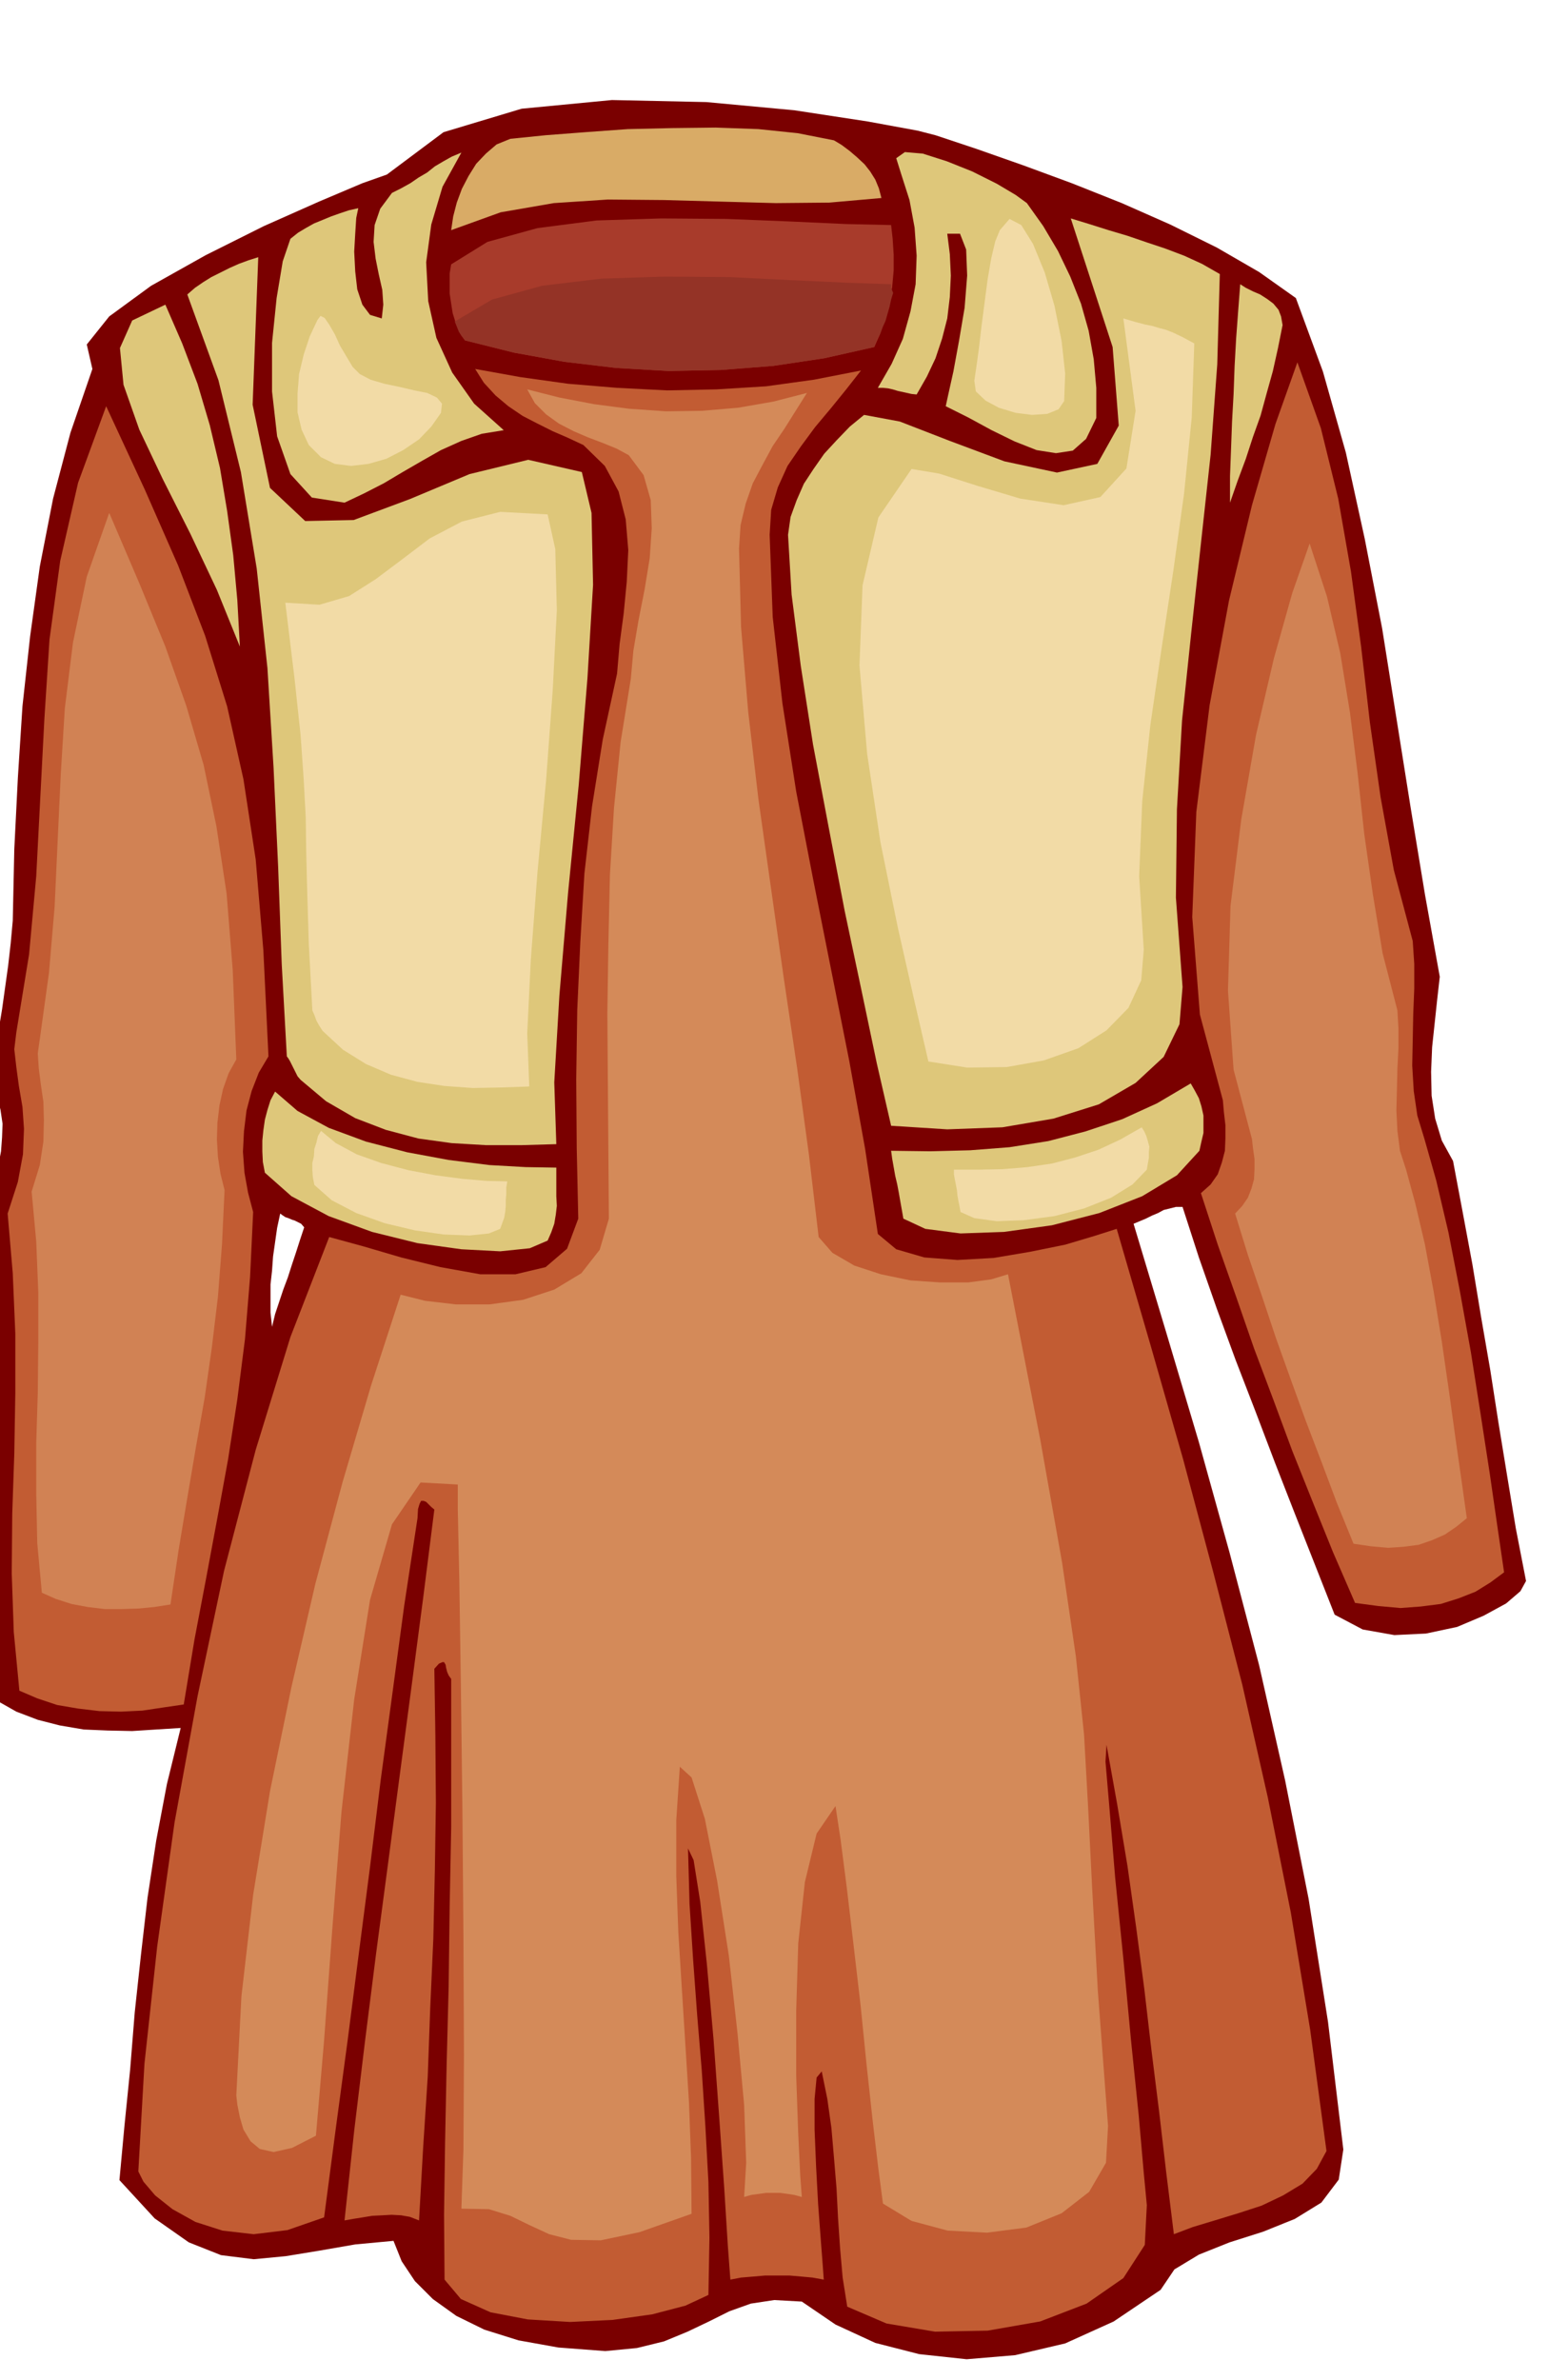 <svg xmlns="http://www.w3.org/2000/svg" fill-rule="evenodd" height="753.584" preserveAspectRatio="none" stroke-linecap="round" viewBox="0 0 3035 4664" width="490.455"><style>.pen1{stroke:none}.brush3{fill:#dec77a}.brush4{fill:#f2dba6}.brush7{fill:#c25c33}.brush8{fill:#d18254}</style><path class="pen1" d="m2539 584 53 144 45 159 37 169 34 175 28 176 28 176 28 170 29 161-5 44-5 47-5 47-2 48 1 47 7 45 13 43 22 40 19 101 19 102 17 103 18 104 16 103 17 104 17 103 20 103-11 20-28 24-44 24-52 22-61 13-62 3-62-11-55-29-39-99-39-99-39-100-38-100-39-101-37-101-35-100-32-99h-13l-12 3-12 3-11 6-12 5-12 6-12 5-12 5 64 213 64 215 60 216 58 221 51 226 46 232 38 241 30 250-9 59-34 45-52 32-62 25-66 21-60 24-48 29-27 40-92 62-95 43-98 23-95 8-93-10-86-22-78-36-66-45-54-3-46 7-42 15-40 20-42 20-46 19-53 13-62 6-92-7-78-14-67-21-55-27-46-33-35-35-26-39-16-40-75 7-69 12-67 11-63 6-64-8-63-25-67-47-69-75 10-108 11-109 9-112 12-111 13-113 17-112 21-111 27-110-48 3-47 3-48-1-47-2-47-8-43-11-42-16-37-21-3-125 1-123 2-123 3-121 1-122-2-120-5-121-10-120 4-25 6-25 5-26 5-26 2-27 1-27-4-27-6-26-4-44 2-43 4-42 7-42 6-43 6-43 5-44 4-44 3-140 7-140 9-140 15-137 19-137 26-133 34-129 43-125-11-48 44-55 82-60 107-60 114-57 108-48 85-36 48-17 111-83 153-46 177-17 185 4 172 16 144 22 98 18 35 9 81 27 91 32 95 35 98 39 95 42 91 45 83 48 72 51zM596 2405l-6-7-6-3-6-3-6-2-7-3-6-2-6-4-4-3-6 28-4 28-4 28-2 28-3 27v55l3 28 6-25 8-24 8-24 9-24 8-25 8-24 8-25 8-24z" style="fill:#7a0000"/><path class="pen1" style="fill:#d9ab66" d="m1634 275 15 9 16 12 14 12 15 14 11 14 10 16 7 17 5 19-102 9-105 1-110-3-109-3-110-1-106 7-104 18-97 35 4-27 7-27 10-27 13-25 15-24 19-20 21-18 27-11 69-7 78-6 83-6 87-2 85-1 84 3 77 8 71 14z"/><path class="pen1 brush3" d="m2012 398 32 45 29 49 24 50 21 53 15 53 10 56 5 56v59l-20 41-26 23-33 5-38-6-43-17-45-22-46-25-44-22 5-23 10-45 11-60 11-65 5-63-2-51-12-31h-25l5 40 2 42-2 42-5 42-10 39-13 39-17 36-20 35-10-1-9-2-9-2-9-2-10-3-9-2-10-1h-10l27-47 22-49 15-54 10-53 2-56-4-55-10-54-16-50-10-32 17-12 35 3 47 15 50 20 48 24 37 22 22 16zM987 843l-43 7-40 14-40 18-37 21-38 22-37 22-39 20-38 18-64-10-42-46-26-74-10-88v-95l9-88 12-72 15-44 15-12 15-9 16-9 17-7 17-7 17-6 18-6 18-4-4 19-2 31-2 35 2 39 4 35 10 30 15 20 23 7 3-27-2-29-7-31-6-30-4-33 2-33 11-32 23-31 18-9 18-10 16-11 17-10 15-12 17-10 16-9 19-8-37 67-22 74-10 74 4 76 16 72 31 68 43 61 58 52z"/><path class="pen1 brush3" d="m2390 537-5 177-13 177-19 174-19 175-18 172-10 174-2 173 13 175-6 73-31 64-55 51-72 42-89 28-100 17-108 4-110-7-28-122-30-143-33-156-31-162-31-164-24-154-18-140-7-117 5-35 12-33 14-32 19-29 21-30 24-26 26-27 28-23 70 13 98 38 107 40 103 22 79-17 42-75-12-154-82-252 36 11 38 12 37 11 38 13 36 12 37 14 35 16 35 20z"/><path class="pen1 brush4" d="m2340 673-5 145-15 149-21 151-23 152-22 150-16 150-6 147 9 144-5 60-25 54-43 44-55 35-68 24-73 13-77 1-76-12-27-117-33-146-34-167-26-173-15-173 6-157 31-133 65-95 54 9 75 24 84 25 85 13 72-16 51-56 18-113-24-181 24 7 19 5 15 3 13 4 12 3 15 6 17 8 24 13z"/><path class="pen1" style="fill:#a83b2b" d="m1746 441 3 27 2 31v31l-3 33-6 31-7 30-10 29-12 27-98 22-100 15-103 8-102 2-103-6-101-12-99-18-96-24-11-17-7-17-6-19-3-19-3-20v-39l3-18 71-44 98-27 116-15 127-4 128 1 124 5 109 5 89 2z"/><path class="pen1" style="fill:#943326" d="M1746 557v7l4 10-4 13-3 14-4 14-4 14-6 13-5 13-6 12-5 13-98 22-100 15-103 8-102 2-103-6-101-12-99-18-96-24-7-9-5-8-4-10-4-10 73-43 98-27 116-14 125-4 127 1 121 6 108 5 87 3z"/><path class="pen1 brush3" d="m506 504-11 289 34 163 69 65 95-2 110-41 117-49 115-28 105 24 19 80 3 141-11 183-17 208-21 213-17 201-10 170 4 121-69 2h-68l-68-4-65-9-64-17-60-23-57-33-50-42-6-7-3-6-3-6-3-6-3-6-3-6-3-5-3-4-10-181-7-190-9-195-12-195-21-195-31-189-44-180-61-168 15-13 16-11 16-10 18-9 18-9 18-8 19-7 19-6z"/><path class="pen1 brush4" d="m1073 1008 15 68 3 120-8 156-13 177-17 181-13 171-7 144 4 104-56 2-55 1-55-4-53-8-52-14-49-21-45-28-40-37-7-11-5-9-4-11-4-9-7-131-3-99-2-79-1-70-4-74-6-86-12-112-18-148 67 4 58-17 52-33 52-39 54-41 63-33 75-19 93 5z"/><path class="pen1 brush3" d="m2513 637-9 45-10 45-12 43-12 44-15 42-14 43-16 43-15 43v-52l2-53 2-54 3-54 2-55 3-54 4-54 4-52 11 7 14 7 14 6 14 9 12 9 10 12 5 13 3 17zM470 1267l-45-111-52-110-54-107-46-97-31-88-7-72 24-54 65-31 33 76 30 79 24 81 20 84 14 84 12 87 8 88 5 91z"/><path class="pen1 brush7" d="m2768 1844 3 45v48l-2 50-1 51-1 50 3 50 7 48 14 46 23 81 24 102 22 113 22 122 19 121 18 117 15 104 13 89-27 20-29 18-33 13-35 11-39 5-40 3-44-4-45-6-43-99-40-99-40-100-37-100-38-101-35-101-36-102-33-101 19-17 14-20 8-23 6-23 1-25v-25l-3-26-2-23-45-168-15-191 8-206 26-209 38-205 45-187 46-159 43-121 46 129 34 138 25 143 20 148 17 147 21 147 26 143 37 139z"/><path class="pen1 brush8" d="m2738 1980 2 35v39l-2 40-1 42-1 40 2 40 5 39 12 37 18 66 19 81 17 92 16 98 14 97 13 94 12 84 10 71-21 17-22 15-25 11-26 9-30 4-30 2-34-3-34-5-33-81-30-80-31-81-29-80-29-81-27-81-28-82-25-81 14-15 11-16 7-18 5-18 1-20v-20l-3-21-2-18-36-136-11-155 5-166 21-169 29-166 35-150 36-128 34-97 34 104 26 111 19 116 15 119 13 119 17 119 19 115 29 112z"/><path class="pen1 brush7" d="m1687 726-29 37-30 37-31 37-28 38-26 38-19 42-13 44-3 49 6 161 19 169 27 173 34 176 35 176 35 176 31 172 25 167 36 30 55 16 65 5 71-4 71-12 69-14 57-17 44-14 66 227 64 224 59 221 57 221 50 221 45 225 38 230 32 238-19 35-28 29-38 23-42 20-46 15-46 14-43 13-37 14-15-121-14-120-15-120-14-120-16-121-17-120-20-120-21-117-2 33 8 94 11 134 16 158 15 160 15 146 10 114 6 63-4 78-42 65-72 50-91 35-103 18-103 2-95-16-77-33-9-57-5-57-4-59-3-59-5-60-5-58-8-57-11-54-10 12-4 42v60l3 73 4 74 5 67 4 52 2 28-22-4-22-2-23-2h-48l-23 2-24 2-21 4-5-67-7-112-10-141-11-151-13-147-13-122-13-82-11-23 3 109 7 109 8 109 9 109 7 108 6 110 2 109-2 112-45 21-65 17-78 11-83 4-83-5-73-14-58-26-32-38-1-127 2-140 3-151 4-155 2-159 3-155v-290l-5-7-3-7-2-8-1-6-3-5h-3l-7 3-9 10 2 131 1 132-2 132-3 134-6 134-5 137-9 139-8 142-18-7-17-3-19-1-18 1-20 1-18 3-19 3-17 3 19-176 21-174 22-174 23-173 23-174 23-173 23-175 22-174-6-5-5-5-5-5-5-2h-5l-3 6-3 10-1 18-26 171-23 171-23 170-21 171-22 170-22 171-23 171-23 175-72 25-66 8-61-7-53-17-45-25-34-27-23-27-10-20 12-211 25-230 34-243 45-247 52-246 62-237 68-221 76-196 66 18 75 22 77 19 78 14h69l59-14 42-36 22-59-3-138-1-135 2-136 6-133 8-134 15-132 21-131 28-129 5-58 8-60 6-62 3-62-5-60-14-55-27-50-42-41-30-14-30-13-30-15-29-15-28-19-25-21-23-25-17-27 89 16 93 13 96 8 98 5 97-2 97-6 94-13 92-18z"/><path class="pen1" style="fill:#d48a59" d="m1581 770-22 35-22 35-23 34-20 37-19 36-14 40-10 42-3 46 4 154 14 166 20 171 25 177 25 176 26 175 23 169 19 161 27 31 43 25 52 17 58 12 58 4h55l45-6 33-10 63 323 43 242 27 184 16 153 8 143 8 160 11 199 20 265-4 72-33 57-54 42-69 28-77 10-77-4-71-19-56-34-9-68-11-93-12-110-12-119-14-120-13-110-12-93-10-66-37 54-23 95-13 120-4 132v128l4 114 4 83 3 40-15-4-13-2-15-2h-27l-14 2-15 2-14 4 4-67-4-113-13-141-17-152-23-147-24-121-26-81-23-21-7 105v109l4 110 7 112 7 111 7 112 4 109 1 108-102 36-76 16-58-1-43-11-39-18-37-18-42-13-54-1 4-116 1-186-1-232-2-249-3-241-3-204-3-141v-50l-73-4-56 82-43 148-31 195-25 221-18 230-16 217-16 187-47 24-36 8-27-6-18-15-14-23-7-24-5-25-2-18 10-194 23-199 33-203 42-204 47-203 53-198 56-190 58-178 48 12 60 7h66l66-9 61-20 53-32 36-46 18-61-1-132-1-134-1-136 2-135 3-136 8-132 13-129 20-124 5-55 10-59 12-61 10-61 4-59-2-55-14-49-29-39-24-13-27-11-29-11-28-12-29-15-25-18-22-22-15-27 63 16 68 13 69 9 72 5 70-1 71-6 69-12 66-17z"/><path class="pen1 brush7" d="m526 2070-19 32-14 36-10 38-5 41-2 40 3 41 7 39 10 38-6 127-10 122-15 118-18 117-21 115-22 118-23 121-21 127-41 6-40 6-42 2-42-1-42-5-41-7-39-13-35-15-11-115-4-115 1-117 4-117 2-119v-117l-5-118-10-117 20-62 10-54 2-50-3-43-7-41-5-37-4-35 4-33 25-153 14-153 8-155 8-154 10-155 21-154 35-153 55-150 76 164 65 148 53 138 43 138 32 143 24 157 15 178 10 208z"/><path class="pen1 brush8" d="m463 2076-15 27-11 31-7 32-4 34-1 33 2 34 5 33 8 32-5 106-8 103-12 100-14 98-17 96-17 100-17 102-16 107-32 5-31 3-33 1h-33l-33-4-32-6-31-10-27-12-9-97-2-97v-99l3-98 1-99v-99l-4-99-9-98 16-52 7-46 1-42-1-36-5-34-4-31-2-30 4-28 18-130 11-129 6-130 6-129 8-130 16-129 27-129 44-125 59 138 51 124 41 116 34 116 25 120 20 132 12 150 7 175z"/><path class="pen1 brush3" d="m2350 2255-44 48-68 41-84 33-93 24-94 13-85 3-69-9-43-20-3-17-3-17-3-17-3-16-4-17-3-17-3-17-2-15 77 1 78-2 77-6 76-12 73-19 72-24 68-31 66-39 8 14 8 15 5 16 4 18v34l-4 17-4 18z"/><path class="pen1 brush4" d="m2247 2292-28 29-42 26-53 21-58 15-60 8-53 2-44-6-27-12-2-11-2-10-2-11-1-10-2-11-2-10-2-11v-9h48l48-1 48-4 48-7 46-12 45-15 43-20 42-24 5 8 4 9 3 10 3 11-1 11v11l-2 11-2 12z"/><path class="pen1 brush3" d="M1090 2288v56l1 19-2 17-3 18-6 17-7 16-35 15-58 6-76-4-86-12-89-22-85-31-73-39-52-46-4-21-1-21v-21l2-20 3-21 5-19 6-19 9-17 44 38 61 33 73 27 81 21 81 15 80 10 71 4 60 1z"/><path class="pen1 brush4" d="m994 2315-2 12v12l-1 12v12l-1 11-2 12-4 11-4 11-22 9-38 4-51-2-56-8-59-14-56-20-48-25-34-30-3-15-1-14v-14l3-13 1-15 4-12 3-13 6-10 29 24 41 22 48 17 53 14 53 10 53 7 47 4 41 1zM622 627l6-8 8 4 9 13 11 19 10 22 13 22 12 20 14 14 21 11 27 8 29 6 30 7 25 5 19 9 10 12-2 18-19 27-24 25-31 21-33 17-35 10-34 4-32-4-27-13-24-24-14-30-8-34v-37l3-38 9-38 12-36 15-32zm1337-176-9 22-8 34-7 41-6 46-6 46-5 43-5 36-4 27 3 21 19 18 26 14 33 10 32 4 30-2 22-9 11-16 2-54-7-64-14-69-19-65-23-56-23-37-23-12-19 22z"/></svg>
